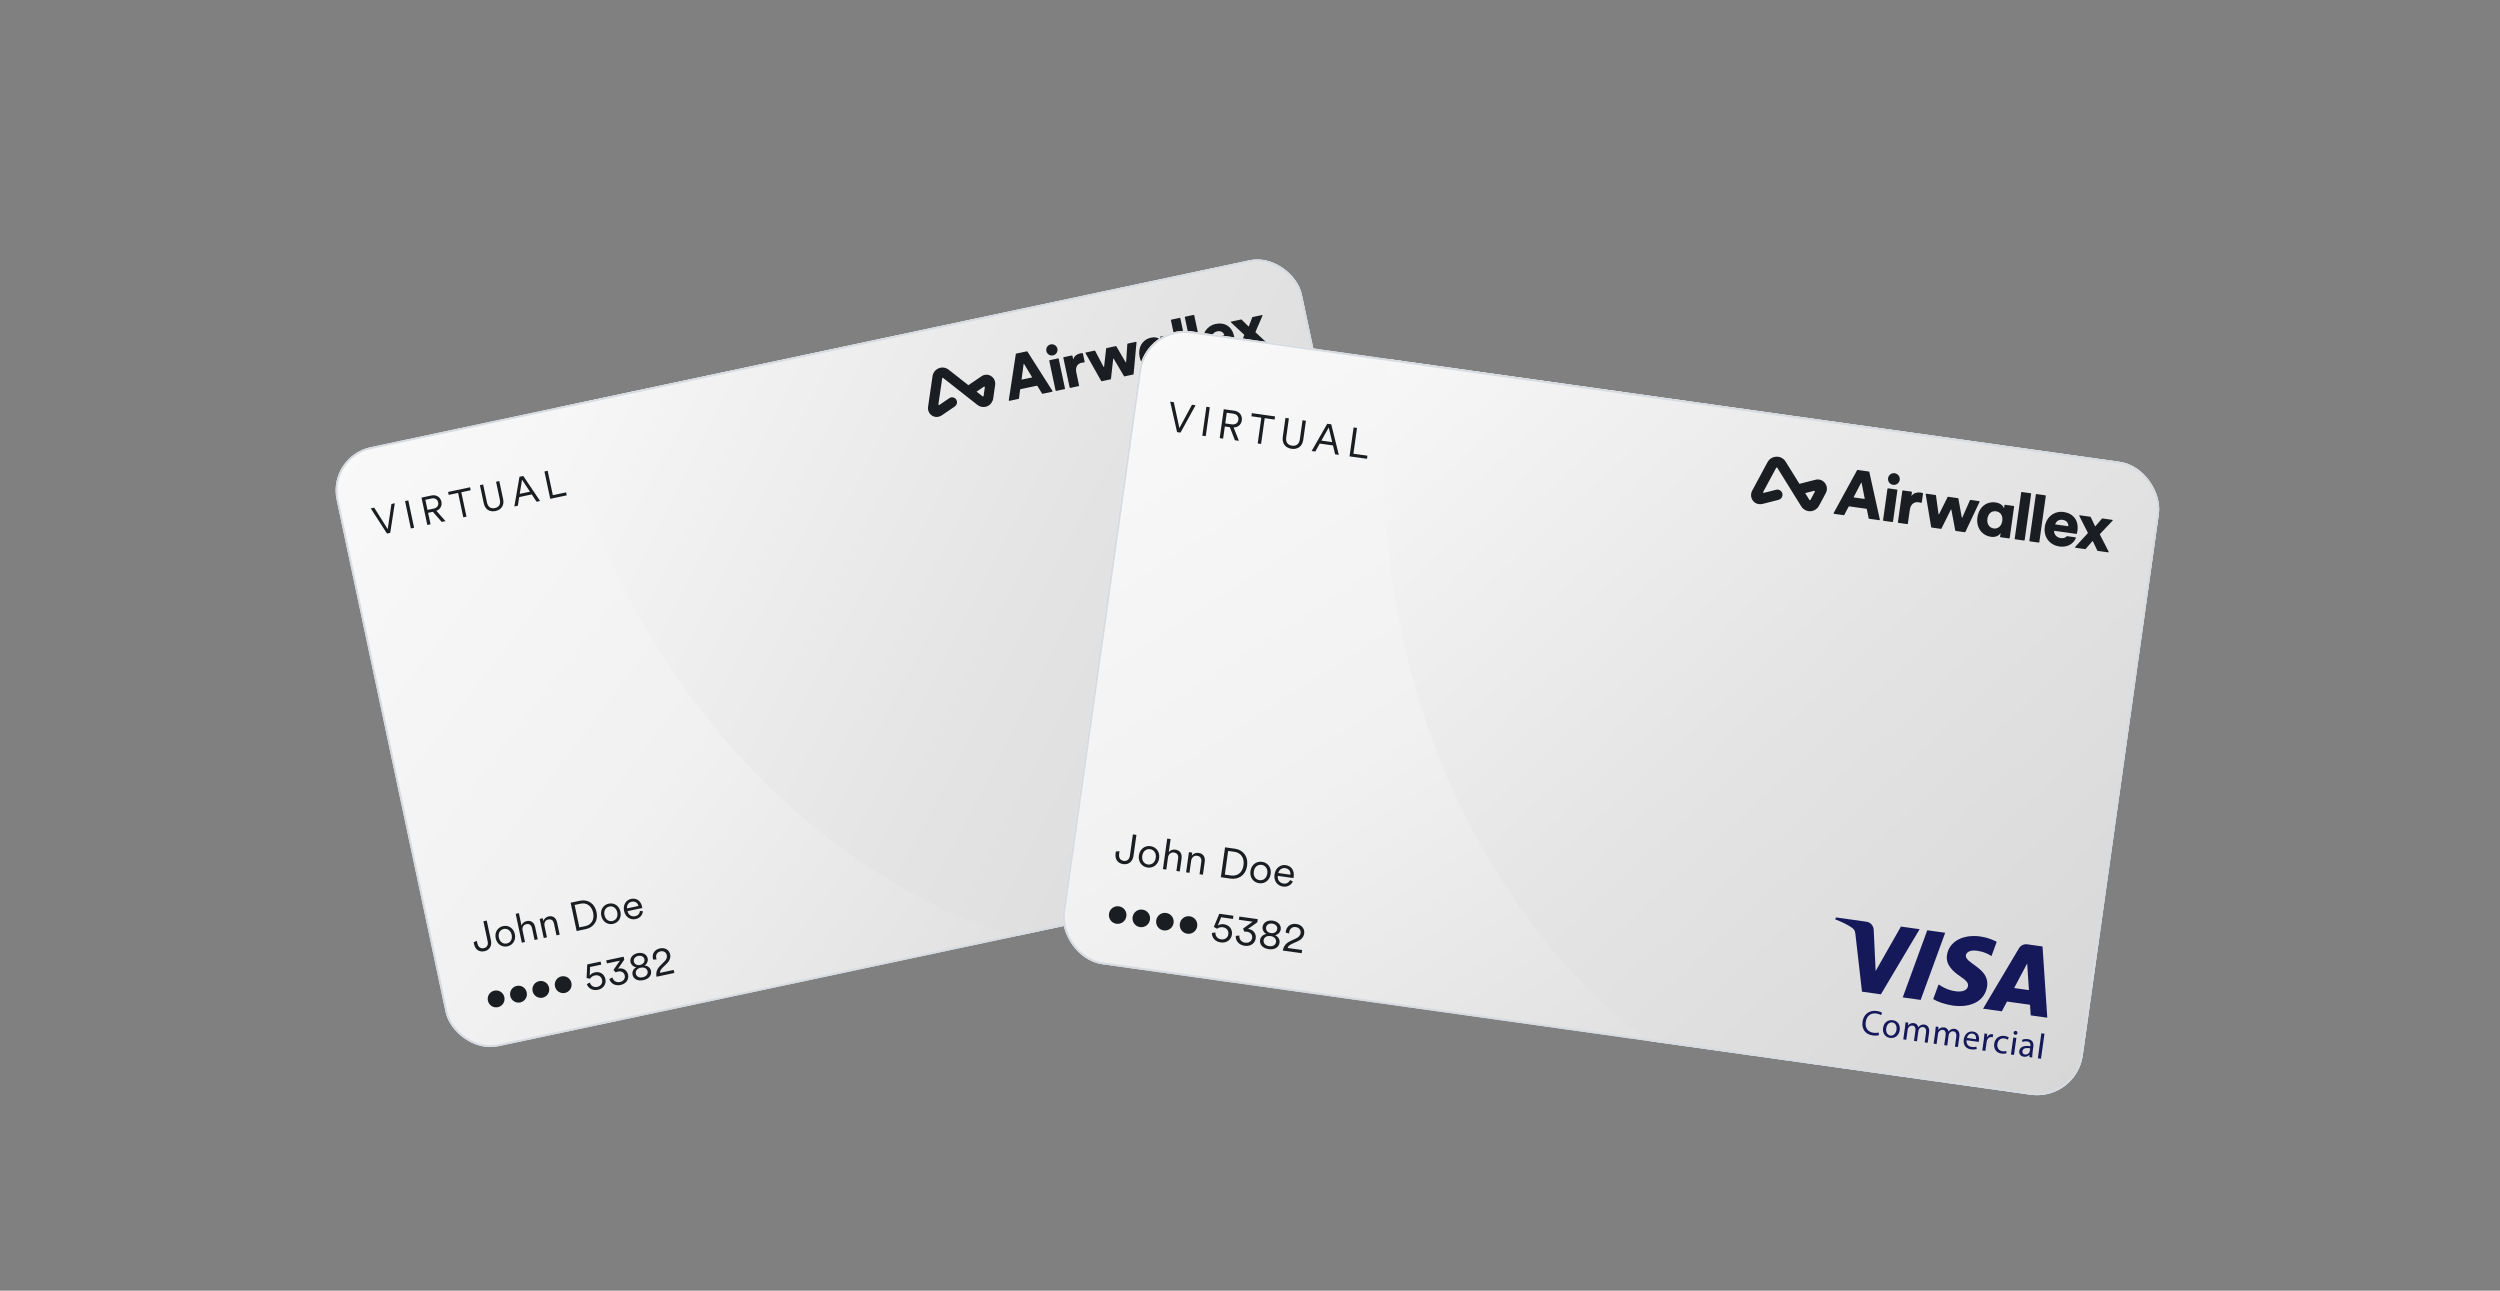 <svg width="215" height="111" viewBox="0 0 215 111" fill="none" xmlns="http://www.w3.org/2000/svg">
<rect x="0" y="0" width="215" height="111" fill="#808080" stroke="none"/>
<g clip-path="url(#clip0_4_58592)">
<rect width="84.877" height="52.683" rx="3.804" transform="matrix(0.978 -0.208 0.208 0.978 28.155 39.248)" fill="url(#paint0_linear_4_58592)"/>
<path d="M47.908 35.05C55.648 65.673 77.525 78.106 87.497 80.495L122.131 73.133L111.177 21.602L108.235 22.227L47.908 35.05Z" fill="url(#paint1_linear_4_58592)"/>
<path d="M40.767 81.192L40.734 81.037L41.009 80.91L41.054 81.124C41.127 81.464 41.342 81.597 41.61 81.54C41.885 81.482 42.003 81.263 41.938 80.957L41.571 79.229L41.859 79.168L42.223 80.879C42.315 81.311 42.119 81.709 41.669 81.804C41.206 81.903 40.867 81.659 40.767 81.192ZM43.268 79.644C43.742 79.543 44.17 79.833 44.278 80.338C44.386 80.846 44.113 81.285 43.639 81.386C43.164 81.486 42.737 81.197 42.629 80.688C42.521 80.183 42.794 79.745 43.268 79.644ZM43.321 79.891C43.026 79.954 42.819 80.231 42.903 80.63C42.989 81.032 43.291 81.201 43.586 81.138C43.882 81.076 44.088 80.798 44.003 80.396C43.918 79.998 43.616 79.829 43.321 79.891ZM44.943 80.031L45.151 81.014L44.877 81.072L44.349 78.588L44.623 78.53L44.848 79.588C44.918 79.394 45.087 79.257 45.3 79.212C45.695 79.128 45.947 79.369 46.023 79.726L46.247 80.781L45.972 80.839L45.757 79.826C45.706 79.585 45.555 79.416 45.256 79.48C44.995 79.535 44.888 79.777 44.943 80.031ZM46.831 79.644L47.037 80.613L46.762 80.671L46.412 79.026L46.68 78.969L46.733 79.216C46.798 79.001 46.969 78.857 47.185 78.811C47.58 78.727 47.833 78.968 47.908 79.326L48.133 80.38L47.858 80.439L47.642 79.425C47.591 79.185 47.441 79.016 47.142 79.079C46.877 79.135 46.776 79.387 46.831 79.644ZM49.826 79.754L50.338 79.646C50.812 79.545 51.146 79.14 51.011 78.501C50.874 77.859 50.41 77.616 49.935 77.717L49.417 77.827L49.826 79.754ZM50.392 79.9L49.592 80.07L49.074 77.634L49.881 77.463C50.5 77.331 51.129 77.639 51.299 78.44C51.468 79.237 51.011 79.768 50.392 79.9ZM52.35 77.713C52.824 77.613 53.252 77.902 53.359 78.407C53.467 78.916 53.194 79.355 52.72 79.455C52.246 79.556 51.818 79.266 51.71 78.758C51.603 78.253 51.876 77.814 52.35 77.713ZM52.403 77.961C52.107 78.024 51.901 78.301 51.985 78.7C52.071 79.102 52.372 79.271 52.668 79.208C52.963 79.145 53.17 78.868 53.084 78.466C53 78.067 52.698 77.898 52.403 77.961ZM53.925 78.122L54.907 77.913C54.845 77.654 54.633 77.483 54.32 77.55C54.035 77.61 53.89 77.875 53.925 78.122ZM55.036 78.335L55.291 78.37C55.259 78.675 55.051 78.96 54.669 79.041C54.23 79.135 53.786 78.891 53.669 78.338C53.559 77.819 53.849 77.395 54.265 77.307C54.763 77.201 55.115 77.489 55.221 77.99C55.229 78.025 55.233 78.063 55.235 78.088L53.967 78.357L53.97 78.371C54.037 78.684 54.321 78.856 54.617 78.794C54.895 78.734 55.013 78.544 55.036 78.335Z" fill="#1A1D21"/>
<path d="M41.959 86.057C41.875 85.658 42.124 85.278 42.516 85.195C42.908 85.112 43.29 85.357 43.375 85.756C43.46 86.154 43.21 86.534 42.818 86.617C42.427 86.701 42.044 86.455 41.959 86.057ZM43.882 85.648C43.797 85.25 44.047 84.87 44.438 84.787C44.83 84.703 45.213 84.949 45.297 85.347C45.382 85.746 45.132 86.126 44.741 86.209C44.349 86.292 43.967 86.047 43.882 85.648ZM45.804 85.24C45.72 84.841 45.969 84.461 46.361 84.378C46.752 84.295 47.135 84.54 47.22 84.939C47.304 85.337 47.055 85.717 46.663 85.8C46.272 85.883 45.889 85.638 45.804 85.24ZM47.727 84.831C47.642 84.432 47.892 84.052 48.283 83.969C48.675 83.886 49.057 84.132 49.142 84.53C49.227 84.928 48.977 85.308 48.586 85.392C48.194 85.475 47.811 85.229 47.727 84.831ZM50.469 84.636L50.727 84.498C50.809 84.779 51.068 84.936 51.364 84.873C51.656 84.811 51.841 84.567 51.779 84.275C51.711 83.955 51.439 83.826 51.154 83.887C50.986 83.923 50.838 84.022 50.754 84.166L50.449 84.116L50.501 82.941L51.652 82.697L51.707 82.958L50.745 83.162L50.717 83.908C50.804 83.76 50.981 83.662 51.156 83.624C51.592 83.532 51.969 83.753 52.065 84.203C52.154 84.619 51.905 85.02 51.417 85.124C50.957 85.222 50.576 84.983 50.469 84.636ZM52.951 83.627L52.759 83.42L53.31 82.617L52.191 82.855L52.135 82.594L53.633 82.276L53.688 82.533L53.147 83.316C53.163 83.309 53.19 83.3 53.211 83.295C53.53 83.228 53.923 83.388 54.017 83.828C54.097 84.206 53.872 84.602 53.371 84.708C52.876 84.814 52.502 84.556 52.402 84.189L52.67 84.064C52.75 84.374 53.028 84.516 53.313 84.455C53.629 84.388 53.783 84.147 53.729 83.893C53.665 83.59 53.394 83.501 53.147 83.553C53.075 83.568 53.008 83.593 52.951 83.627ZM55.048 82.984C55.309 82.928 55.468 82.729 55.419 82.499C55.373 82.279 55.159 82.152 54.884 82.211C54.606 82.27 54.466 82.472 54.512 82.692C54.561 82.922 54.784 83.04 55.048 82.984ZM55.274 84.045C55.593 83.977 55.74 83.756 55.692 83.529C55.644 83.302 55.419 83.156 55.099 83.224C54.777 83.293 54.634 83.517 54.682 83.744C54.73 83.971 54.951 84.114 55.274 84.045ZM55.327 84.293C54.825 84.399 54.473 84.18 54.399 83.829C54.34 83.554 54.486 83.311 54.717 83.18C54.488 83.153 54.277 82.986 54.224 82.735C54.148 82.382 54.407 82.061 54.833 81.97C55.259 81.88 55.626 82.067 55.701 82.421C55.753 82.669 55.629 82.911 55.428 83.029C55.691 83.052 55.927 83.217 55.986 83.492C56.06 83.842 55.828 84.186 55.327 84.293ZM56.471 82.505L56.181 82.531C56.168 82.502 56.157 82.465 56.15 82.434C56.069 82.052 56.277 81.663 56.755 81.562C57.215 81.464 57.555 81.711 57.633 82.079C57.695 82.371 57.579 82.636 57.359 82.852L56.964 83.241C56.849 83.355 56.75 83.498 56.757 83.665L57.938 83.414L57.994 83.675L56.462 84.001C56.395 83.656 56.474 83.352 56.783 83.046L57.127 82.704C57.314 82.52 57.387 82.34 57.345 82.144C57.298 81.924 57.097 81.755 56.802 81.817C56.499 81.882 56.379 82.126 56.438 82.401C56.446 82.439 56.458 82.48 56.471 82.505Z" fill="#1A1D21"/>
<g clip-path="url(#clip1_4_58592)">
<path d="M107.226 63.79L107.219 69.681L105.759 69.991L105.766 64.1L107.226 63.79ZM114.125 66.126L114.44 63.85L115.33 65.87L114.125 66.126ZM116.179 67.776L117.527 67.49L115.151 62.105L113.909 62.37C113.628 62.429 113.429 62.644 113.376 62.916L112.299 68.601L113.827 68.276L113.952 67.373L115.825 66.975L116.179 67.776ZM111.982 66.748C111.672 65.26 109.595 65.618 109.463 64.946C109.426 64.743 109.571 64.485 109.979 64.343C110.18 64.272 110.754 64.128 111.47 64.287L111.471 63.038C111.1 62.989 110.623 62.962 110.06 63.082C108.622 63.388 107.77 64.368 107.993 65.47C108.156 66.285 108.984 66.58 109.594 66.734C110.22 66.889 110.449 67.024 110.496 67.275C110.571 67.653 110.162 67.918 109.743 68.012C109.013 68.178 108.544 68.062 108.171 67.974L108.167 69.263C108.54 69.345 109.195 69.35 109.85 69.216C111.389 68.889 112.225 67.918 111.982 66.748ZM105.145 64.232L103.981 70.369L102.441 70.697L100.324 66.451C100.196 66.189 100.111 66.102 99.874 66.03C99.483 65.913 98.866 65.856 98.332 65.853L98.335 65.68L100.813 65.153C101.132 65.085 101.458 65.238 101.61 65.583L102.918 68.713L103.622 64.556L105.145 64.232Z" fill="#15195A"/>
<path d="M104.98 73.588C104.9 73.655 104.723 73.737 104.49 73.786C103.943 73.902 103.466 73.643 103.331 73.006C103.202 72.4 103.524 71.904 104.124 71.777C104.363 71.726 104.528 71.746 104.598 71.765L104.578 71.98C104.477 71.951 104.332 71.949 104.173 71.983C103.722 72.079 103.481 72.435 103.589 72.94C103.69 73.418 104.024 73.658 104.491 73.558C104.645 73.526 104.792 73.461 104.883 73.392L104.98 73.588Z" fill="#15195A"/>
<path d="M105.352 72.854C105.416 73.156 105.634 73.349 105.884 73.296C106.123 73.245 106.255 72.978 106.189 72.67C106.14 72.436 105.96 72.164 105.662 72.227C105.365 72.29 105.296 72.594 105.352 72.854ZM106.447 72.604C106.557 73.119 106.248 73.418 105.914 73.489C105.542 73.568 105.192 73.354 105.099 72.918C105.001 72.457 105.251 72.12 105.633 72.039C106.025 71.95 106.358 72.185 106.447 72.604Z" fill="#15195A"/>
<path d="M106.769 72.214C106.738 72.065 106.709 71.955 106.678 71.839L106.901 71.792L106.961 72.018L106.971 72.016C107.023 71.866 107.124 71.717 107.358 71.667C107.543 71.627 107.712 71.714 107.804 71.861L107.809 71.86C107.835 71.771 107.881 71.7 107.93 71.645C108.001 71.563 108.08 71.513 108.212 71.485C108.398 71.446 108.695 71.51 108.796 71.988L108.97 72.806L108.726 72.858L108.56 72.078C108.502 71.807 108.369 71.674 108.167 71.717C108.019 71.749 107.935 71.877 107.913 72.01C107.91 72.049 107.909 72.094 107.919 72.142L108.1 72.991L107.855 73.043L107.679 72.215C107.632 71.992 107.504 71.858 107.307 71.9C107.153 71.932 107.064 72.085 107.047 72.216C107.039 72.256 107.043 72.3 107.052 72.343L107.229 73.176L106.985 73.228L106.769 72.214Z" fill="#15195A"/>
<path d="M109.232 71.69C109.201 71.542 109.172 71.431 109.141 71.316L109.364 71.268L109.423 71.494L109.434 71.492C109.486 71.342 109.587 71.193 109.821 71.144C110.006 71.104 110.174 71.19 110.267 71.337L110.272 71.336C110.298 71.248 110.344 71.177 110.393 71.122C110.464 71.04 110.542 70.99 110.675 70.962C110.861 70.922 111.158 70.987 111.259 71.465L111.433 72.283L111.189 72.335L111.023 71.554C110.965 71.283 110.832 71.151 110.63 71.194C110.481 71.225 110.398 71.354 110.376 71.486C110.373 71.526 110.372 71.57 110.382 71.618L110.563 72.468L110.318 72.52L110.142 71.691C110.095 71.468 109.967 71.335 109.775 71.375C109.621 71.408 109.532 71.56 109.515 71.691C109.507 71.732 109.511 71.775 109.52 71.818L109.697 72.652L109.453 72.704L109.237 71.689L109.232 71.69Z" fill="#15195A"/>
<path d="M112.611 71.166C112.577 71.007 112.46 70.771 112.173 70.832C111.913 70.887 111.857 71.143 111.873 71.323L112.611 71.166ZM111.911 71.504C111.989 71.843 112.237 71.94 112.492 71.885C112.672 71.847 112.777 71.792 112.859 71.735L112.945 71.906C112.864 71.967 112.72 72.048 112.503 72.094C112.078 72.184 111.763 71.957 111.674 71.537C111.585 71.118 111.76 70.742 112.169 70.655C112.626 70.558 112.826 70.926 112.88 71.181C112.891 71.234 112.894 71.273 112.894 71.3L111.912 71.509L111.911 71.504Z" fill="#15195A"/>
<path d="M113.21 70.906C113.175 70.741 113.14 70.604 113.108 70.478L113.331 70.43L113.4 70.704L113.411 70.702C113.435 70.503 113.564 70.353 113.734 70.317C113.76 70.311 113.782 70.307 113.804 70.308L113.855 70.546C113.827 70.547 113.8 70.552 113.769 70.559C113.593 70.597 113.494 70.756 113.497 70.95C113.498 70.983 113.503 71.032 113.511 71.069L113.668 71.808L113.418 71.861L113.215 70.904L113.21 70.906Z" fill="#15195A"/>
<path d="M115.372 71.395C115.316 71.441 115.177 71.52 114.991 71.56C114.572 71.649 114.241 71.425 114.151 71C114.061 70.575 114.286 70.2 114.737 70.104C114.886 70.072 115.027 70.081 115.103 70.104L115.086 70.307C115.021 70.288 114.918 70.276 114.78 70.306C114.462 70.373 114.343 70.648 114.404 70.935C114.471 71.254 114.721 71.412 114.997 71.353C115.141 71.323 115.228 71.265 115.292 71.224L115.372 71.395Z" fill="#15195A"/>
<path d="M115.749 71.365L115.454 69.979L115.703 69.926L115.998 71.312L115.749 71.365ZM115.652 69.526C115.67 69.611 115.626 69.693 115.525 69.714C115.435 69.733 115.357 69.678 115.339 69.593C115.32 69.508 115.368 69.42 115.464 69.4C115.554 69.381 115.633 69.436 115.652 69.526Z" fill="#15195A"/>
<path d="M117.068 70.341C116.791 70.395 116.488 70.509 116.545 70.78C116.58 70.945 116.702 70.996 116.83 70.969C117.015 70.93 117.107 70.788 117.12 70.663C117.125 70.635 117.118 70.603 117.113 70.582L117.063 70.343L117.068 70.341ZM117.392 70.667C117.418 70.789 117.448 70.904 117.485 70.997L117.256 71.045L117.198 70.874L117.187 70.877C117.131 71.005 117.003 71.132 116.807 71.174C116.525 71.234 116.34 71.068 116.297 70.866C116.226 70.531 116.484 70.282 117.021 70.174L117.016 70.147C116.992 70.036 116.916 69.835 116.635 69.895C116.502 69.923 116.377 69.989 116.29 70.074L116.195 69.916C116.297 69.822 116.451 69.734 116.626 69.697C117.05 69.607 117.213 69.877 117.271 70.148L117.382 70.669L117.392 70.667Z" fill="#15195A"/>
<path d="M117.509 68.865L117.764 68.811L118.196 70.845L117.941 70.899L117.509 68.865Z" fill="#15195A"/>
</g>
<g clip-path="url(#clip2_4_58592)">
<path fill-rule="evenodd" clip-rule="evenodd" d="M81.589 31.796C81.342 31.601 81.021 31.555 80.731 31.672C80.441 31.789 80.241 32.045 80.196 32.357L79.812 34.992C79.763 35.335 79.951 35.678 80.284 35.81C80.517 35.903 80.781 35.864 80.988 35.723L82.106 34.962C82.293 34.835 82.361 34.58 82.246 34.383C82.121 34.166 81.843 34.104 81.641 34.241L80.786 34.824C80.747 34.85 80.697 34.817 80.703 34.771L81.028 32.54C81.034 32.5 81.081 32.481 81.113 32.506L84.059 34.823C84.26 34.981 84.51 35.038 84.751 34.987C84.804 34.976 84.857 34.959 84.909 34.938C85.186 34.819 85.374 34.553 85.418 34.252L85.583 33.104C85.627 32.8 85.495 32.51 85.237 32.345C84.98 32.18 84.664 32.184 84.412 32.356L83.28 33.126L81.589 31.796ZM84.612 33.256C84.651 33.23 84.701 33.263 84.695 33.309L84.588 34.053C84.582 34.093 84.535 34.112 84.503 34.087L83.987 33.682L84.612 33.256ZM105.29 28.808C105.229 28.616 105.038 28.42 104.669 28.498C104.342 28.568 104.22 28.834 104.234 29.032C104.235 29.045 104.247 29.055 104.26 29.052L105.274 28.836C105.287 28.834 105.294 28.82 105.29 28.808ZM105.46 29.657C105.466 29.644 105.477 29.635 105.491 29.632L106.166 29.488C106.193 29.483 106.219 29.503 106.219 29.531C106.219 29.556 106.218 29.574 106.218 29.577C106.177 30.052 105.837 30.511 105.177 30.651C104.447 30.807 103.686 30.424 103.497 29.536C103.316 28.686 103.835 28.009 104.523 27.863C105.344 27.688 105.958 28.085 106.139 28.936C106.162 29.047 106.178 29.172 106.176 29.189L105.277 29.38L104.354 29.576C104.341 29.579 104.334 29.592 104.338 29.604C104.427 29.884 104.736 30.029 105.042 29.963C105.264 29.916 105.396 29.805 105.46 29.657ZM105.868 27.73L106.993 28.779C107.007 28.791 107.011 28.811 107.004 28.827L106.416 30.235C106.402 30.267 106.431 30.302 106.465 30.294L107.251 30.127C107.266 30.124 107.278 30.114 107.283 30.101C107.321 30.002 107.365 29.888 107.409 29.772C107.47 29.61 107.534 29.442 107.589 29.305C107.595 29.291 107.614 29.287 107.625 29.298L108.233 29.898C108.244 29.909 108.259 29.913 108.273 29.91L109.116 29.731C109.151 29.723 109.163 29.68 109.137 29.656C108.88 29.421 108.602 29.16 108.334 28.911C108.215 28.799 108.097 28.69 107.985 28.586C107.972 28.573 107.968 28.553 107.975 28.537L108.572 27.155C108.586 27.123 108.558 27.088 108.523 27.096L107.722 27.266C107.708 27.269 107.696 27.279 107.691 27.293L107.401 28.061C107.395 28.076 107.376 28.08 107.365 28.069L106.778 27.487C106.767 27.477 106.752 27.472 106.738 27.475L105.888 27.656C105.854 27.663 105.842 27.706 105.868 27.73ZM101.893 27.288L102.693 31.052C102.698 31.075 102.721 31.09 102.745 31.085L103.47 30.931C103.494 30.926 103.509 30.903 103.504 30.879L102.704 27.116C102.699 27.092 102.676 27.077 102.652 27.082L101.927 27.236C101.903 27.241 101.888 27.265 101.893 27.288ZM100.699 27.542L101.499 31.305C101.504 31.329 101.527 31.344 101.551 31.339L102.276 31.185C102.299 31.18 102.314 31.157 102.309 31.133L101.51 27.37C101.505 27.346 101.481 27.331 101.458 27.336L100.733 27.49C100.709 27.495 100.694 27.518 100.699 27.542ZM100.036 30.277C100.131 30.724 99.908 31.038 99.583 31.107C99.247 31.178 98.918 30.971 98.826 30.535C98.729 30.078 98.939 29.783 99.286 29.709C99.616 29.639 99.939 29.82 100.036 30.277ZM99.624 31.826C99.955 31.756 100.187 31.54 100.25 31.26C100.246 31.239 100.29 31.461 100.309 31.558C100.314 31.582 100.337 31.597 100.361 31.592L101.058 31.444C101.082 31.439 101.097 31.415 101.092 31.392L100.549 28.835C100.544 28.812 100.52 28.797 100.497 28.802L99.799 28.95C99.775 28.955 99.76 28.978 99.765 29.002L99.82 29.262C99.741 29.151 99.478 28.935 99.003 29.036C98.219 29.202 97.842 29.916 98.009 30.703C98.182 31.516 98.846 31.992 99.624 31.826ZM96.806 31.156L96.007 29.787C95.998 29.77 95.979 29.762 95.96 29.766L95.164 29.935C95.145 29.939 95.131 29.954 95.129 29.973L94.951 31.545C94.948 31.567 94.92 31.572 94.909 31.553L94.183 30.176C94.174 30.159 94.155 30.15 94.135 30.154L93.383 30.314C93.355 30.32 93.34 30.352 93.355 30.378L94.703 32.763C94.712 32.78 94.731 32.788 94.75 32.784L95.509 32.623C95.527 32.619 95.541 32.604 95.543 32.585L95.735 30.855C95.737 30.834 95.765 30.828 95.775 30.846L96.665 32.347C96.674 32.363 96.693 32.371 96.711 32.367L97.454 32.21C97.473 32.206 97.487 32.19 97.489 32.171L97.74 29.445C97.743 29.416 97.716 29.393 97.687 29.399L96.983 29.549C96.964 29.553 96.95 29.569 96.949 29.588L96.846 31.146C96.845 31.168 96.816 31.174 96.806 31.156ZM93.24 31.167C93.267 31.166 93.287 31.141 93.281 31.114L93.13 30.402C93.126 30.382 93.108 30.368 93.088 30.368C93.035 30.367 92.969 30.374 92.904 30.388C92.691 30.433 92.373 30.59 92.297 30.917L92.231 30.603C92.226 30.58 92.203 30.565 92.179 30.57L91.481 30.718C91.457 30.723 91.442 30.746 91.447 30.77L91.991 33.327C91.996 33.35 92.019 33.365 92.042 33.36L92.767 33.206C92.791 33.201 92.806 33.178 92.801 33.154L92.565 32.043C92.453 31.517 92.706 31.263 93.031 31.194C93.096 31.18 93.165 31.169 93.24 31.167ZM90.237 31.027L90.781 33.584C90.785 33.607 90.809 33.622 90.832 33.617L91.557 33.463C91.581 33.458 91.596 33.435 91.591 33.411L91.047 30.855C91.043 30.831 91.019 30.816 90.996 30.821L90.271 30.975C90.247 30.98 90.232 31.003 90.237 31.027ZM90.936 29.989C90.881 29.729 90.622 29.562 90.356 29.618C90.1 29.673 89.932 29.931 89.987 30.191C90.042 30.452 90.301 30.619 90.557 30.564C90.823 30.508 90.991 30.25 90.936 29.989ZM88.739 32.462L87.882 32.644C87.867 32.647 87.854 32.635 87.856 32.62L88.031 31.311C88.033 31.291 88.06 31.285 88.071 31.303L88.753 32.429C88.761 32.442 88.754 32.459 88.739 32.462ZM87.767 33.469L89.168 33.171C89.186 33.167 89.204 33.175 89.214 33.191L89.617 33.846C89.626 33.862 89.645 33.87 89.663 33.866L90.488 33.69C90.518 33.684 90.532 33.65 90.516 33.624L88.357 30.233C88.348 30.218 88.329 30.21 88.311 30.214L87.395 30.409C87.377 30.413 87.364 30.427 87.361 30.445L86.753 34.424C86.748 34.454 86.775 34.48 86.805 34.473L87.598 34.305C87.616 34.301 87.63 34.286 87.632 34.268L87.733 33.505C87.736 33.487 87.749 33.472 87.767 33.469Z" fill="#1A1D21"/>
</g>
<path d="M33.345 45.507L33.662 43.344L33.954 43.282L33.558 45.826L33.279 45.885L31.886 43.721L32.181 43.658L33.345 45.507ZM35.613 45.389L35.334 45.449L34.834 43.095L35.113 43.035L35.613 45.389ZM37.987 44.885L37.227 44.016L36.818 44.102L37.028 45.089L36.749 45.148L36.248 42.794L37.105 42.612C37.54 42.519 37.88 42.766 37.962 43.148C38.034 43.49 37.871 43.799 37.528 43.931L38.313 44.816L37.987 44.885ZM36.765 43.853L37.3 43.74C37.585 43.679 37.739 43.47 37.683 43.207C37.626 42.942 37.4 42.809 37.115 42.87L36.58 42.984L36.765 43.853ZM40.479 42.162L39.672 42.333L40.118 44.432L39.843 44.49L39.397 42.392L38.59 42.563L38.536 42.308L40.425 41.906L40.479 42.162ZM42.616 43.949C42.138 44.051 41.72 43.831 41.603 43.283L41.272 41.726L41.551 41.667L41.881 43.217C41.961 43.596 42.206 43.769 42.562 43.694C42.917 43.618 43.07 43.36 42.99 42.981L42.66 41.431L42.939 41.372L43.27 42.929C43.387 43.477 43.094 43.848 42.616 43.949ZM46.145 43.151L45.73 42.52L44.651 42.75L44.535 43.493L44.233 43.557L44.675 41.003L45.001 40.934L46.447 43.086L46.145 43.151ZM44.895 41.254L44.696 42.473L45.576 42.286L44.895 41.254ZM48.741 42.599L47.32 42.901L46.82 40.547L47.099 40.488L47.545 42.586L48.687 42.343L48.741 42.599Z" fill="#1A1D21"/>
</g>
<rect x="0.096" y="0.063" width="84.715" height="52.52" rx="3.723" transform="matrix(0.978 -0.208 0.208 0.978 28.144 39.269)" stroke="#D7DBE0" stroke-width="0.162"/>
<g clip-path="url(#clip3_4_58592)">
<rect x="98.519" y="27.94" width="88.56" height="54.968" rx="3.969" transform="rotate(8 98.519 27.94)" fill="url(#paint2_linear_4_58592)"/>
<path d="M119.384 30.873C116.044 63.66 133.057 83.657 141.981 89.557L178.565 94.699L186.216 40.266L183.107 39.829L119.384 30.873Z" fill="url(#paint3_linear_4_58592)"/>
<path d="M95.94 73.393L95.963 73.23L96.278 73.204L96.246 73.429C96.195 73.788 96.359 73.996 96.642 74.036C96.932 74.076 97.126 73.904 97.172 73.581L97.428 71.756L97.733 71.799L97.479 73.606C97.415 74.063 97.081 74.382 96.606 74.316C96.116 74.247 95.871 73.886 95.94 73.393ZM98.945 72.768C99.445 72.838 99.761 73.275 99.687 73.808C99.611 74.346 99.187 74.678 98.686 74.608C98.185 74.537 97.869 74.101 97.945 73.564C98.02 73.03 98.444 72.698 98.945 72.768ZM98.908 73.029C98.596 72.986 98.294 73.184 98.235 73.605C98.175 74.029 98.411 74.303 98.723 74.347C99.035 74.391 99.337 74.192 99.396 73.768C99.455 73.347 99.22 73.073 98.908 73.029ZM100.448 73.745L100.302 74.783L100.012 74.742L100.38 72.119L100.671 72.159L100.514 73.277C100.652 73.112 100.865 73.038 101.09 73.07C101.508 73.128 101.669 73.454 101.616 73.832L101.46 74.946L101.169 74.905L101.32 73.835C101.355 73.581 101.268 73.361 100.952 73.317C100.676 73.278 100.486 73.477 100.448 73.745ZM102.437 74.04L102.294 75.063L102.003 75.022L102.248 73.284L102.531 73.324L102.494 73.585C102.635 73.398 102.853 73.317 103.082 73.35C103.499 73.408 103.661 73.734 103.608 74.112L103.451 75.226L103.161 75.185L103.311 74.114C103.347 73.86 103.259 73.641 102.944 73.597C102.664 73.557 102.476 73.768 102.437 74.04ZM105.335 75.217L105.876 75.293C106.376 75.363 106.848 75.085 106.943 74.41C107.039 73.732 106.67 73.328 106.169 73.258L105.621 73.181L105.335 75.217ZM105.838 75.561L104.992 75.442L105.354 72.87L106.207 72.989C106.86 73.081 107.367 73.608 107.248 74.453C107.13 75.295 106.491 75.653 105.838 75.561ZM108.538 74.116C109.039 74.187 109.355 74.623 109.28 75.157C109.204 75.694 108.78 76.026 108.279 75.956C107.778 75.886 107.462 75.449 107.538 74.912C107.613 74.379 108.037 74.046 108.538 74.116ZM108.501 74.377C108.189 74.334 107.887 74.532 107.828 74.953C107.768 75.377 108.004 75.651 108.316 75.695C108.628 75.739 108.93 75.54 108.989 75.116C109.049 74.695 108.813 74.421 108.501 74.377ZM109.936 75.079L110.974 75.225C111.005 74.948 110.858 74.705 110.528 74.659C110.226 74.616 109.99 74.824 109.936 75.079ZM110.95 75.684L111.187 75.81C111.047 76.097 110.741 76.302 110.338 76.245C109.873 76.18 109.526 75.783 109.608 75.199C109.685 74.651 110.121 74.339 110.56 74.4C111.086 74.474 111.329 74.882 111.254 75.412C111.249 75.448 111.24 75.488 111.233 75.513L109.894 75.325L109.892 75.339C109.845 75.669 110.063 75.94 110.375 75.984C110.669 76.025 110.852 75.881 110.95 75.684Z" fill="#1A1D21"/>
<path d="M95.373 78.589C95.432 78.168 95.812 77.885 96.226 77.943C96.64 78.001 96.927 78.378 96.868 78.799C96.809 79.22 96.428 79.503 96.015 79.445C95.601 79.387 95.314 79.01 95.373 78.589ZM97.403 78.874C97.463 78.453 97.843 78.17 98.257 78.228C98.67 78.286 98.958 78.663 98.898 79.084C98.839 79.505 98.459 79.789 98.045 79.731C97.632 79.672 97.344 79.295 97.403 78.874ZM99.434 79.16C99.493 78.739 99.874 78.455 100.287 78.513C100.701 78.572 100.988 78.949 100.929 79.37C100.87 79.791 100.49 80.074 100.076 80.016C99.662 79.958 99.375 79.581 99.434 79.16ZM101.465 79.445C101.524 79.024 101.904 78.741 102.318 78.799C102.731 78.857 103.019 79.234 102.96 79.655C102.901 80.076 102.52 80.359 102.107 80.301C101.693 80.243 101.406 79.866 101.465 79.445ZM104.224 80.232L104.526 80.19C104.505 80.494 104.704 80.74 105.016 80.784C105.324 80.828 105.593 80.654 105.636 80.346C105.684 80.008 105.463 79.785 105.162 79.743C104.984 79.718 104.804 79.763 104.67 79.873L104.389 79.715L104.859 78.582L106.075 78.753L106.036 79.029L105.02 78.886L104.726 79.607C104.864 79.493 105.072 79.46 105.257 79.486C105.718 79.551 106.009 79.902 105.942 80.378C105.881 80.817 105.494 81.121 104.978 81.049C104.492 80.981 104.204 80.611 104.224 80.232ZM107.016 80.129L106.903 79.858L107.729 79.267L106.546 79.101L106.585 78.825L108.167 79.047L108.129 79.32L107.319 79.894C107.338 79.893 107.368 79.894 107.389 79.897C107.727 79.944 108.055 80.242 107.99 80.706C107.934 81.105 107.572 81.413 107.042 81.339C106.52 81.266 106.245 80.879 106.278 80.484L106.585 80.457C106.553 80.789 106.775 81.028 107.076 81.07C107.41 81.117 107.647 80.936 107.684 80.667C107.729 80.348 107.496 80.163 107.235 80.126C107.159 80.116 107.085 80.116 107.016 80.129ZM109.303 80.247C109.578 80.286 109.805 80.147 109.839 79.904C109.872 79.672 109.708 79.471 109.417 79.43C109.123 79.389 108.914 79.537 108.881 79.769C108.847 80.013 109.023 80.208 109.303 80.247ZM109.145 81.368C109.482 81.416 109.705 81.251 109.739 81.011C109.773 80.772 109.604 80.548 109.267 80.501C108.926 80.453 108.706 80.622 108.672 80.861C108.639 81.101 108.804 81.32 109.145 81.368ZM109.108 81.629C108.578 81.555 108.312 81.214 108.364 80.844C108.405 80.554 108.634 80.368 108.907 80.321C108.693 80.213 108.545 79.974 108.582 79.709C108.635 79.335 109.003 79.113 109.453 79.176C109.903 79.24 110.195 79.555 110.143 79.928C110.106 80.189 109.898 80.382 109.658 80.426C109.909 80.543 110.081 80.789 110.04 81.079C109.988 81.45 109.638 81.704 109.108 81.629ZM110.867 80.285L110.575 80.207C110.572 80.174 110.574 80.133 110.579 80.101C110.636 79.698 110.978 79.391 111.483 79.462C111.969 79.53 112.214 79.894 112.159 80.282C112.116 80.59 111.908 80.809 111.615 80.942L111.089 81.183C110.935 81.253 110.787 81.358 110.734 81.525L111.982 81.7L111.944 81.976L110.325 81.749C110.383 81.387 110.569 81.117 110.981 80.927L111.44 80.714C111.689 80.601 111.825 80.45 111.854 80.243C111.887 80.01 111.75 79.773 111.438 79.729C111.118 79.684 110.913 79.881 110.872 80.171C110.867 80.211 110.864 80.255 110.867 80.285Z" fill="#1A1D21"/>
<g clip-path="url(#clip4_4_58592)">
<path d="M167.286 80.219L165.177 85.993L163.635 85.776L165.744 80.002L167.286 80.219ZM173.217 84.972L174.338 82.852L174.489 85.15L173.217 84.972ZM174.642 87.323L176.066 87.523L175.657 81.396L174.345 81.211C174.048 81.17 173.777 81.309 173.628 81.557L170.543 86.747L172.158 86.974L172.602 86.132L174.581 86.41L174.642 87.323ZM170.894 84.817C171.12 83.247 168.957 82.857 169.067 82.151C169.103 81.939 169.337 81.737 169.788 81.744C170.01 81.746 170.625 81.81 171.27 82.221L171.717 80.996C171.37 80.816 170.912 80.62 170.318 80.537C168.798 80.323 167.614 80.98 167.439 82.14C167.307 82.997 168.014 83.582 168.557 83.951C169.116 84.326 169.292 84.54 169.249 84.803C169.188 85.2 168.691 85.314 168.248 85.257C167.472 85.16 167.054 84.878 166.719 84.659L166.256 85.921C166.592 86.134 167.233 86.373 167.922 86.476C169.548 86.704 170.715 86.05 170.894 84.817ZM165.088 79.91L161.756 85.512L160.13 85.283L159.569 80.365C159.537 80.063 159.485 79.947 159.278 79.792C158.936 79.538 158.352 79.261 157.83 79.068L157.894 78.899L160.512 79.267C160.849 79.314 161.115 79.581 161.139 79.973L161.306 83.509L163.479 79.684L165.088 79.91Z" fill="#15195A"/>
<path d="M161.589 89.024C161.486 89.061 161.284 89.078 161.037 89.043C160.459 88.962 160.084 88.538 160.179 87.865C160.269 87.225 160.761 86.854 161.395 86.943C161.647 86.978 161.802 87.057 161.865 87.1L161.767 87.304C161.679 87.24 161.538 87.186 161.37 87.162C160.893 87.095 160.53 87.359 160.455 87.892C160.384 88.397 160.626 88.751 161.12 88.82C161.282 88.843 161.45 88.832 161.563 88.797L161.589 89.024Z" fill="#15195A"/>
<path d="M162.214 88.437C162.169 88.756 162.315 89.023 162.578 89.06C162.831 89.095 163.055 88.881 163.101 88.555C163.136 88.309 163.056 87.977 162.742 87.933C162.428 87.889 162.253 88.162 162.214 88.437ZM163.377 88.583C163.301 89.127 162.892 89.31 162.539 89.26C162.146 89.205 161.879 88.87 161.943 88.41C162.012 87.922 162.377 87.681 162.781 87.738C163.197 87.791 163.439 88.14 163.377 88.583Z" fill="#15195A"/>
<path d="M163.832 88.315C163.854 88.158 163.865 88.039 163.877 87.915L164.112 87.948L164.09 88.191L164.101 88.192C164.205 88.064 164.357 87.954 164.604 87.988C164.8 88.016 164.934 88.161 164.973 88.338L164.978 88.338C165.035 88.261 165.105 88.207 165.173 88.171C165.272 88.117 165.367 88.096 165.507 88.115C165.703 88.143 165.971 88.312 165.9 88.817L165.779 89.681L165.521 89.645L165.637 88.82C165.677 88.534 165.593 88.356 165.38 88.326C165.223 88.304 165.095 88.401 165.027 88.523C165.01 88.56 164.992 88.604 164.985 88.654L164.859 89.552L164.601 89.515L164.724 88.64C164.757 88.405 164.679 88.228 164.472 88.199C164.309 88.176 164.167 88.293 164.104 88.416C164.081 88.453 164.07 88.497 164.063 88.542L163.939 89.422L163.682 89.386L163.832 88.315Z" fill="#15195A"/>
<path d="M166.434 88.681C166.456 88.524 166.467 88.405 166.479 88.281L166.714 88.314L166.692 88.557L166.703 88.558C166.807 88.43 166.96 88.32 167.206 88.355C167.402 88.382 167.537 88.527 167.575 88.704L167.58 88.705C167.637 88.627 167.707 88.574 167.775 88.537C167.874 88.483 167.969 88.462 168.109 88.481C168.305 88.509 168.573 88.678 168.502 89.183L168.381 90.047L168.123 90.011L168.239 89.186C168.279 88.9 168.195 88.722 167.982 88.692C167.825 88.67 167.697 88.767 167.629 88.889C167.612 88.927 167.594 88.97 167.587 89.02L167.461 89.918L167.203 89.882L167.326 89.007C167.359 88.771 167.281 88.594 167.079 88.566C166.917 88.543 166.774 88.66 166.711 88.783C166.689 88.82 166.677 88.864 166.671 88.909L166.547 89.789L166.289 89.753L166.44 88.682L166.434 88.681Z" fill="#15195A"/>
<path d="M169.933 89.373C169.957 89.205 169.927 88.931 169.624 88.889C169.349 88.85 169.202 89.081 169.154 89.263L169.933 89.373ZM169.127 89.454C169.082 89.814 169.291 89.998 169.56 90.035C169.751 90.062 169.873 90.045 169.974 90.019L169.998 90.217C169.896 90.249 169.726 90.276 169.496 90.244C169.048 90.181 168.82 89.846 168.883 89.403C168.945 88.959 169.251 88.653 169.683 88.714C170.165 88.782 170.23 89.214 170.192 89.484C170.184 89.54 170.173 89.578 170.164 89.606L169.126 89.46L169.127 89.454Z" fill="#15195A"/>
<path d="M170.614 89.331C170.638 89.157 170.653 89.01 170.666 88.875L170.902 88.908L170.872 89.201L170.883 89.203C170.978 89.016 171.158 88.915 171.338 88.941C171.366 88.944 171.388 88.948 171.41 88.956L171.374 89.209C171.347 89.199 171.319 89.195 171.285 89.191C171.1 89.165 170.946 89.286 170.879 89.477C170.869 89.51 170.856 89.559 170.851 89.599L170.741 90.378L170.478 90.341L170.619 89.332L170.614 89.331Z" fill="#15195A"/>
<path d="M172.56 90.583C172.488 90.607 172.324 90.635 172.127 90.608C171.684 90.546 171.44 90.208 171.503 89.759C171.566 89.311 171.921 89.023 172.398 89.09C172.555 89.112 172.689 89.171 172.757 89.22L172.667 89.414C172.61 89.371 172.514 89.323 172.368 89.303C172.031 89.256 171.816 89.483 171.774 89.786C171.727 90.123 171.915 90.366 172.207 90.407C172.358 90.429 172.465 90.404 172.542 90.386L172.56 90.583Z" fill="#15195A"/>
<path d="M172.939 90.688L173.145 89.224L173.409 89.261L173.203 90.725L172.939 90.688ZM173.501 88.85C173.488 88.94 173.416 89.005 173.309 88.99C173.214 88.976 173.157 88.894 173.17 88.804C173.182 88.714 173.261 88.645 173.362 88.659C173.457 88.673 173.514 88.755 173.501 88.85Z" fill="#15195A"/>
<path d="M174.598 90.154C174.307 90.107 173.969 90.111 173.929 90.397C173.905 90.571 174.006 90.665 174.141 90.684C174.337 90.712 174.477 90.606 174.534 90.488C174.549 90.461 174.554 90.428 174.557 90.405L174.593 90.153L174.598 90.154ZM174.8 90.588C174.782 90.717 174.77 90.841 174.773 90.945L174.532 90.911L174.535 90.723L174.524 90.721C174.424 90.827 174.252 90.906 174.045 90.877C173.748 90.835 173.625 90.606 173.655 90.393C173.705 90.04 174.047 89.887 174.612 89.973L174.616 89.945C174.633 89.827 174.63 89.603 174.333 89.561C174.192 89.542 174.047 89.561 173.931 89.614L173.894 89.425C174.028 89.37 174.21 89.338 174.395 89.364C174.843 89.427 174.906 89.751 174.866 90.037L174.789 90.587L174.8 90.588Z" fill="#15195A"/>
<path d="M175.557 88.864L175.826 88.902L175.524 91.051L175.255 91.013L175.557 88.864Z" fill="#15195A"/>
</g>
<g clip-path="url(#clip5_4_58592)">
<path fill-rule="evenodd" clip-rule="evenodd" d="M153.568 39.703C153.394 39.424 153.097 39.264 152.771 39.275C152.445 39.286 152.157 39.466 152.001 39.756L150.685 42.202C150.514 42.521 150.576 42.924 150.855 43.172C151.051 43.347 151.323 43.403 151.577 43.338L152.944 42.991C153.173 42.933 153.331 42.708 153.289 42.473C153.243 42.216 152.993 42.056 152.746 42.119L151.699 42.385C151.653 42.396 151.614 42.346 151.637 42.304L152.752 40.232C152.772 40.194 152.825 40.193 152.847 40.229L154.909 43.552C155.049 43.778 155.274 43.924 155.529 43.96C155.585 43.968 155.643 43.97 155.701 43.967C156.015 43.951 156.295 43.757 156.445 43.477L157.017 42.41C157.168 42.128 157.142 41.796 156.948 41.543C156.755 41.289 156.443 41.181 156.136 41.259L154.751 41.61L153.568 39.703ZM156.011 42.213C156.057 42.202 156.096 42.251 156.073 42.294L155.702 42.986C155.682 43.023 155.629 43.025 155.607 42.989L155.246 42.407L156.011 42.213ZM177.872 45.231C177.88 45.02 177.764 44.76 177.374 44.706C177.028 44.657 176.814 44.874 176.756 45.074C176.752 45.087 176.761 45.1 176.775 45.102L177.846 45.253C177.859 45.255 177.872 45.245 177.872 45.231ZM177.736 46.124C177.746 46.113 177.76 46.108 177.775 46.11L178.488 46.21C178.516 46.215 178.534 46.244 178.524 46.271C178.515 46.296 178.508 46.313 178.507 46.316C178.297 46.767 177.801 47.096 177.103 46.998C176.332 46.889 175.722 46.243 175.854 45.305C175.98 44.407 176.731 43.928 177.457 44.03C178.324 44.152 178.784 44.761 178.658 45.659C178.642 45.777 178.612 45.904 178.604 45.921L177.655 45.787L176.68 45.65C176.667 45.648 176.655 45.658 176.654 45.672C176.642 45.977 176.893 46.23 177.216 46.275C177.451 46.308 177.62 46.246 177.736 46.124ZM178.823 44.38L179.552 45.81C179.561 45.827 179.558 45.847 179.545 45.861L178.466 47.032C178.442 47.059 178.457 47.102 178.494 47.107L179.324 47.224C179.339 47.226 179.354 47.221 179.364 47.209C179.437 47.126 179.52 47.03 179.605 46.932C179.724 46.795 179.846 46.653 179.948 46.539C179.959 46.527 179.979 46.53 179.986 46.544L180.368 47.35C180.375 47.364 180.388 47.374 180.403 47.376L181.294 47.501C181.33 47.506 181.358 47.468 181.341 47.435C181.173 47.112 180.993 46.758 180.82 46.418C180.742 46.266 180.666 46.117 180.594 45.975C180.585 45.958 180.588 45.937 180.601 45.923L181.679 44.782C181.705 44.755 181.689 44.711 181.653 44.706L180.807 44.587C180.792 44.585 180.776 44.59 180.766 44.602L180.208 45.252C180.197 45.264 180.177 45.261 180.17 45.246L179.802 44.466C179.795 44.452 179.782 44.443 179.767 44.441L178.87 44.315C178.833 44.309 178.806 44.347 178.823 44.38ZM175.084 42.529L174.525 46.504C174.522 46.529 174.539 46.552 174.564 46.555L175.33 46.663C175.355 46.666 175.378 46.649 175.381 46.624L175.94 42.649C175.943 42.624 175.926 42.601 175.901 42.598L175.135 42.49C175.11 42.486 175.087 42.504 175.084 42.529ZM173.822 42.351L173.264 46.327C173.26 46.351 173.278 46.374 173.302 46.378L174.068 46.486C174.093 46.489 174.116 46.472 174.12 46.447L174.678 42.472C174.682 42.447 174.665 42.424 174.64 42.42L173.874 42.313C173.849 42.309 173.826 42.326 173.822 42.351ZM172.196 44.797C172.13 45.268 171.799 45.497 171.456 45.448C171.101 45.398 170.853 45.077 170.918 44.617C170.986 44.134 171.297 43.92 171.663 43.972C172.012 44.021 172.264 44.314 172.196 44.797ZM171.24 46.168C171.589 46.217 171.894 46.088 172.056 45.836C172.059 45.814 172.022 46.048 172.007 46.149C172.003 46.174 172.02 46.198 172.045 46.201L172.782 46.305C172.807 46.308 172.83 46.291 172.834 46.266L173.213 43.565C173.217 43.541 173.199 43.518 173.175 43.514L172.437 43.41C172.412 43.407 172.389 43.424 172.385 43.449L172.347 43.724C172.309 43.587 172.128 43.281 171.626 43.211C170.799 43.094 170.174 43.659 170.057 44.49C169.936 45.349 170.417 46.053 171.24 46.168ZM168.715 44.505L168.421 42.878C168.417 42.858 168.402 42.843 168.382 42.841L167.541 42.722C167.522 42.72 167.502 42.73 167.494 42.747L166.757 44.225C166.747 44.245 166.718 44.24 166.714 44.218L166.494 42.609C166.491 42.589 166.475 42.573 166.455 42.57L165.661 42.458C165.63 42.454 165.604 42.48 165.609 42.51L166.08 45.331C166.083 45.35 166.099 45.365 166.119 45.368L166.92 45.481C166.94 45.484 166.959 45.474 166.967 45.456L167.773 43.828C167.783 43.809 167.812 43.812 167.816 43.834L168.152 45.623C168.156 45.642 168.171 45.657 168.19 45.659L168.975 45.77C168.995 45.773 169.014 45.762 169.023 45.744L170.242 43.161C170.255 43.134 170.237 43.101 170.207 43.097L169.463 42.992C169.443 42.99 169.423 43.001 169.415 43.019L168.759 44.51C168.749 44.531 168.719 44.527 168.715 44.505ZM165.216 43.243C165.243 43.252 165.271 43.234 165.275 43.207L165.38 42.454C165.383 42.433 165.371 42.413 165.351 42.406C165.3 42.386 165.232 42.369 165.164 42.36C164.939 42.328 164.571 42.368 164.381 42.662L164.427 42.331C164.431 42.306 164.413 42.283 164.388 42.279L163.651 42.176C163.626 42.172 163.603 42.19 163.599 42.214L163.22 44.915C163.216 44.94 163.234 44.963 163.259 44.966L164.024 45.074C164.049 45.077 164.072 45.06 164.076 45.035L164.241 43.862C164.319 43.306 164.657 43.147 165.001 43.196C165.069 43.205 165.141 43.219 165.216 43.243ZM162.321 42.035L161.942 44.735C161.938 44.76 161.955 44.783 161.98 44.787L162.746 44.894C162.771 44.898 162.794 44.88 162.798 44.856L163.177 42.155C163.181 42.13 163.163 42.107 163.138 42.104L162.372 41.996C162.348 41.992 162.325 42.01 162.321 42.035ZM163.377 41.267C163.415 40.992 163.222 40.736 162.94 40.696C162.67 40.658 162.413 40.851 162.374 41.126C162.335 41.401 162.529 41.657 162.799 41.695C163.081 41.735 163.338 41.542 163.377 41.267ZM160.34 42.907L159.435 42.78C159.419 42.778 159.411 42.761 159.418 42.747L160.056 41.526C160.066 41.507 160.095 41.511 160.099 41.532L160.365 42.88C160.369 42.895 160.355 42.909 160.34 42.907ZM159.028 43.547L160.508 43.755C160.527 43.758 160.542 43.772 160.546 43.791L160.707 44.577C160.711 44.596 160.726 44.61 160.745 44.613L161.617 44.736C161.648 44.74 161.675 44.712 161.668 44.681L160.761 40.586C160.757 40.567 160.742 40.553 160.723 40.55L159.755 40.414C159.736 40.412 159.718 40.421 159.709 40.438L157.692 44.122C157.677 44.15 157.694 44.184 157.726 44.189L158.564 44.306C158.583 44.309 158.602 44.3 158.611 44.282L158.982 43.571C158.991 43.554 159.009 43.545 159.028 43.547Z" fill="#1A1D21"/>
</g>
<path d="M101.428 36.816L102.511 34.808L102.82 34.851L101.524 37.205L101.229 37.163L100.635 34.544L100.947 34.588L101.428 36.816ZM103.694 37.51L103.399 37.468L103.749 34.982L104.043 35.023L103.694 37.51ZM106.202 37.862L105.766 36.739L105.335 36.678L105.188 37.72L104.894 37.678L105.243 35.192L106.148 35.319C106.608 35.383 106.853 35.747 106.797 36.15C106.746 36.511 106.475 36.756 106.092 36.763L106.546 37.91L106.202 37.862ZM105.372 36.415L105.936 36.494C106.238 36.537 106.463 36.386 106.502 36.109C106.541 35.828 106.367 35.618 106.066 35.575L105.501 35.496L105.372 36.415ZM109.617 36.082L108.765 35.962L108.453 38.178L108.162 38.138L108.474 35.921L107.621 35.801L107.659 35.531L109.655 35.812L109.617 36.082ZM111.074 38.597C110.569 38.526 110.238 38.161 110.319 37.582L110.55 35.937L110.845 35.979L110.615 37.617C110.558 38.017 110.737 38.274 111.112 38.327C111.487 38.38 111.73 38.181 111.786 37.781L112.016 36.143L112.311 36.185L112.08 37.83C111.998 38.408 111.579 38.668 111.074 38.597ZM114.819 39.073L114.637 38.307L113.497 38.147L113.118 38.834L112.799 38.789L114.145 36.443L114.488 36.491L115.138 39.118L114.819 39.073ZM114.27 36.768L113.64 37.892L114.57 38.022L114.27 36.768ZM117.561 39.458L116.06 39.248L116.41 36.761L116.704 36.802L116.393 39.019L117.599 39.188L117.561 39.458Z" fill="#1A1D21"/>
</g>
<rect x="98.591" y="28.036" width="88.39" height="54.799" rx="3.884" transform="rotate(8 98.591 28.036)" stroke="#D7DBE0" stroke-width="0.169"/>
<defs>
<linearGradient id="paint0_linear_4_58592" x1="0" y1="0" x2="46.058" y2="53.399" gradientUnits="userSpaceOnUse">
<stop stop-color="#F9F9F9"/>
<stop offset="0.559" stop-color="#F1F1F1"/>
<stop offset="1" stop-color="#E2E2E2"/>
</linearGradient>
<linearGradient id="paint1_linear_4_58592" x1="47.884" y1="34.936" x2="121.323" y2="72.529" gradientUnits="userSpaceOnUse">
<stop stop-color="#F7F7F7"/>
<stop offset="0.521" stop-color="#E4E4E4"/>
<stop offset="1" stop-color="#D7D7D7"/>
</linearGradient>
<linearGradient id="paint2_linear_4_58592" x1="98.519" y1="27.94" x2="146.575" y2="83.656" gradientUnits="userSpaceOnUse">
<stop stop-color="#F9F9F9"/>
<stop offset="0.559" stop-color="#F1F1F1"/>
<stop offset="1" stop-color="#E2E2E2"/>
</linearGradient>
<linearGradient id="paint3_linear_4_58592" x1="119.401" y1="30.753" x2="177.989" y2="93.818" gradientUnits="userSpaceOnUse">
<stop stop-color="#F7F7F7"/>
<stop offset="0.521" stop-color="#E4E4E4"/>
<stop offset="1" stop-color="#D7D7D7"/>
</linearGradient>
<clipPath id="clip0_4_58592">
<rect width="84.877" height="52.683" rx="3.804" transform="matrix(0.978 -0.208 0.208 0.978 28.155 39.248)" fill="white"/>
</clipPath>
<clipPath id="clip1_4_58592">
<rect width="18.43" height="9.317" fill="white" transform="matrix(0.978 -0.208 0.208 0.978 98.276 65.587)"/>
</clipPath>
<clipPath id="clip2_4_58592">
<rect width="29.985" height="4.098" fill="white" transform="matrix(0.978 -0.208 0.208 0.978 79.128 31.999)"/>
</clipPath>
<clipPath id="clip3_4_58592">
<rect x="98.519" y="27.94" width="88.56" height="54.968" rx="3.969" transform="rotate(8 98.519 27.94)" fill="white"/>
</clipPath>
<clipPath id="clip4_4_58592">
<rect width="19.229" height="9.722" fill="white" transform="translate(157.869 78.788) rotate(8)"/>
</clipPath>
<clipPath id="clip5_4_58592">
<rect width="31.285" height="4.275" fill="white" transform="translate(151.082 39.023) rotate(8)"/>
</clipPath>
</defs>
</svg>

